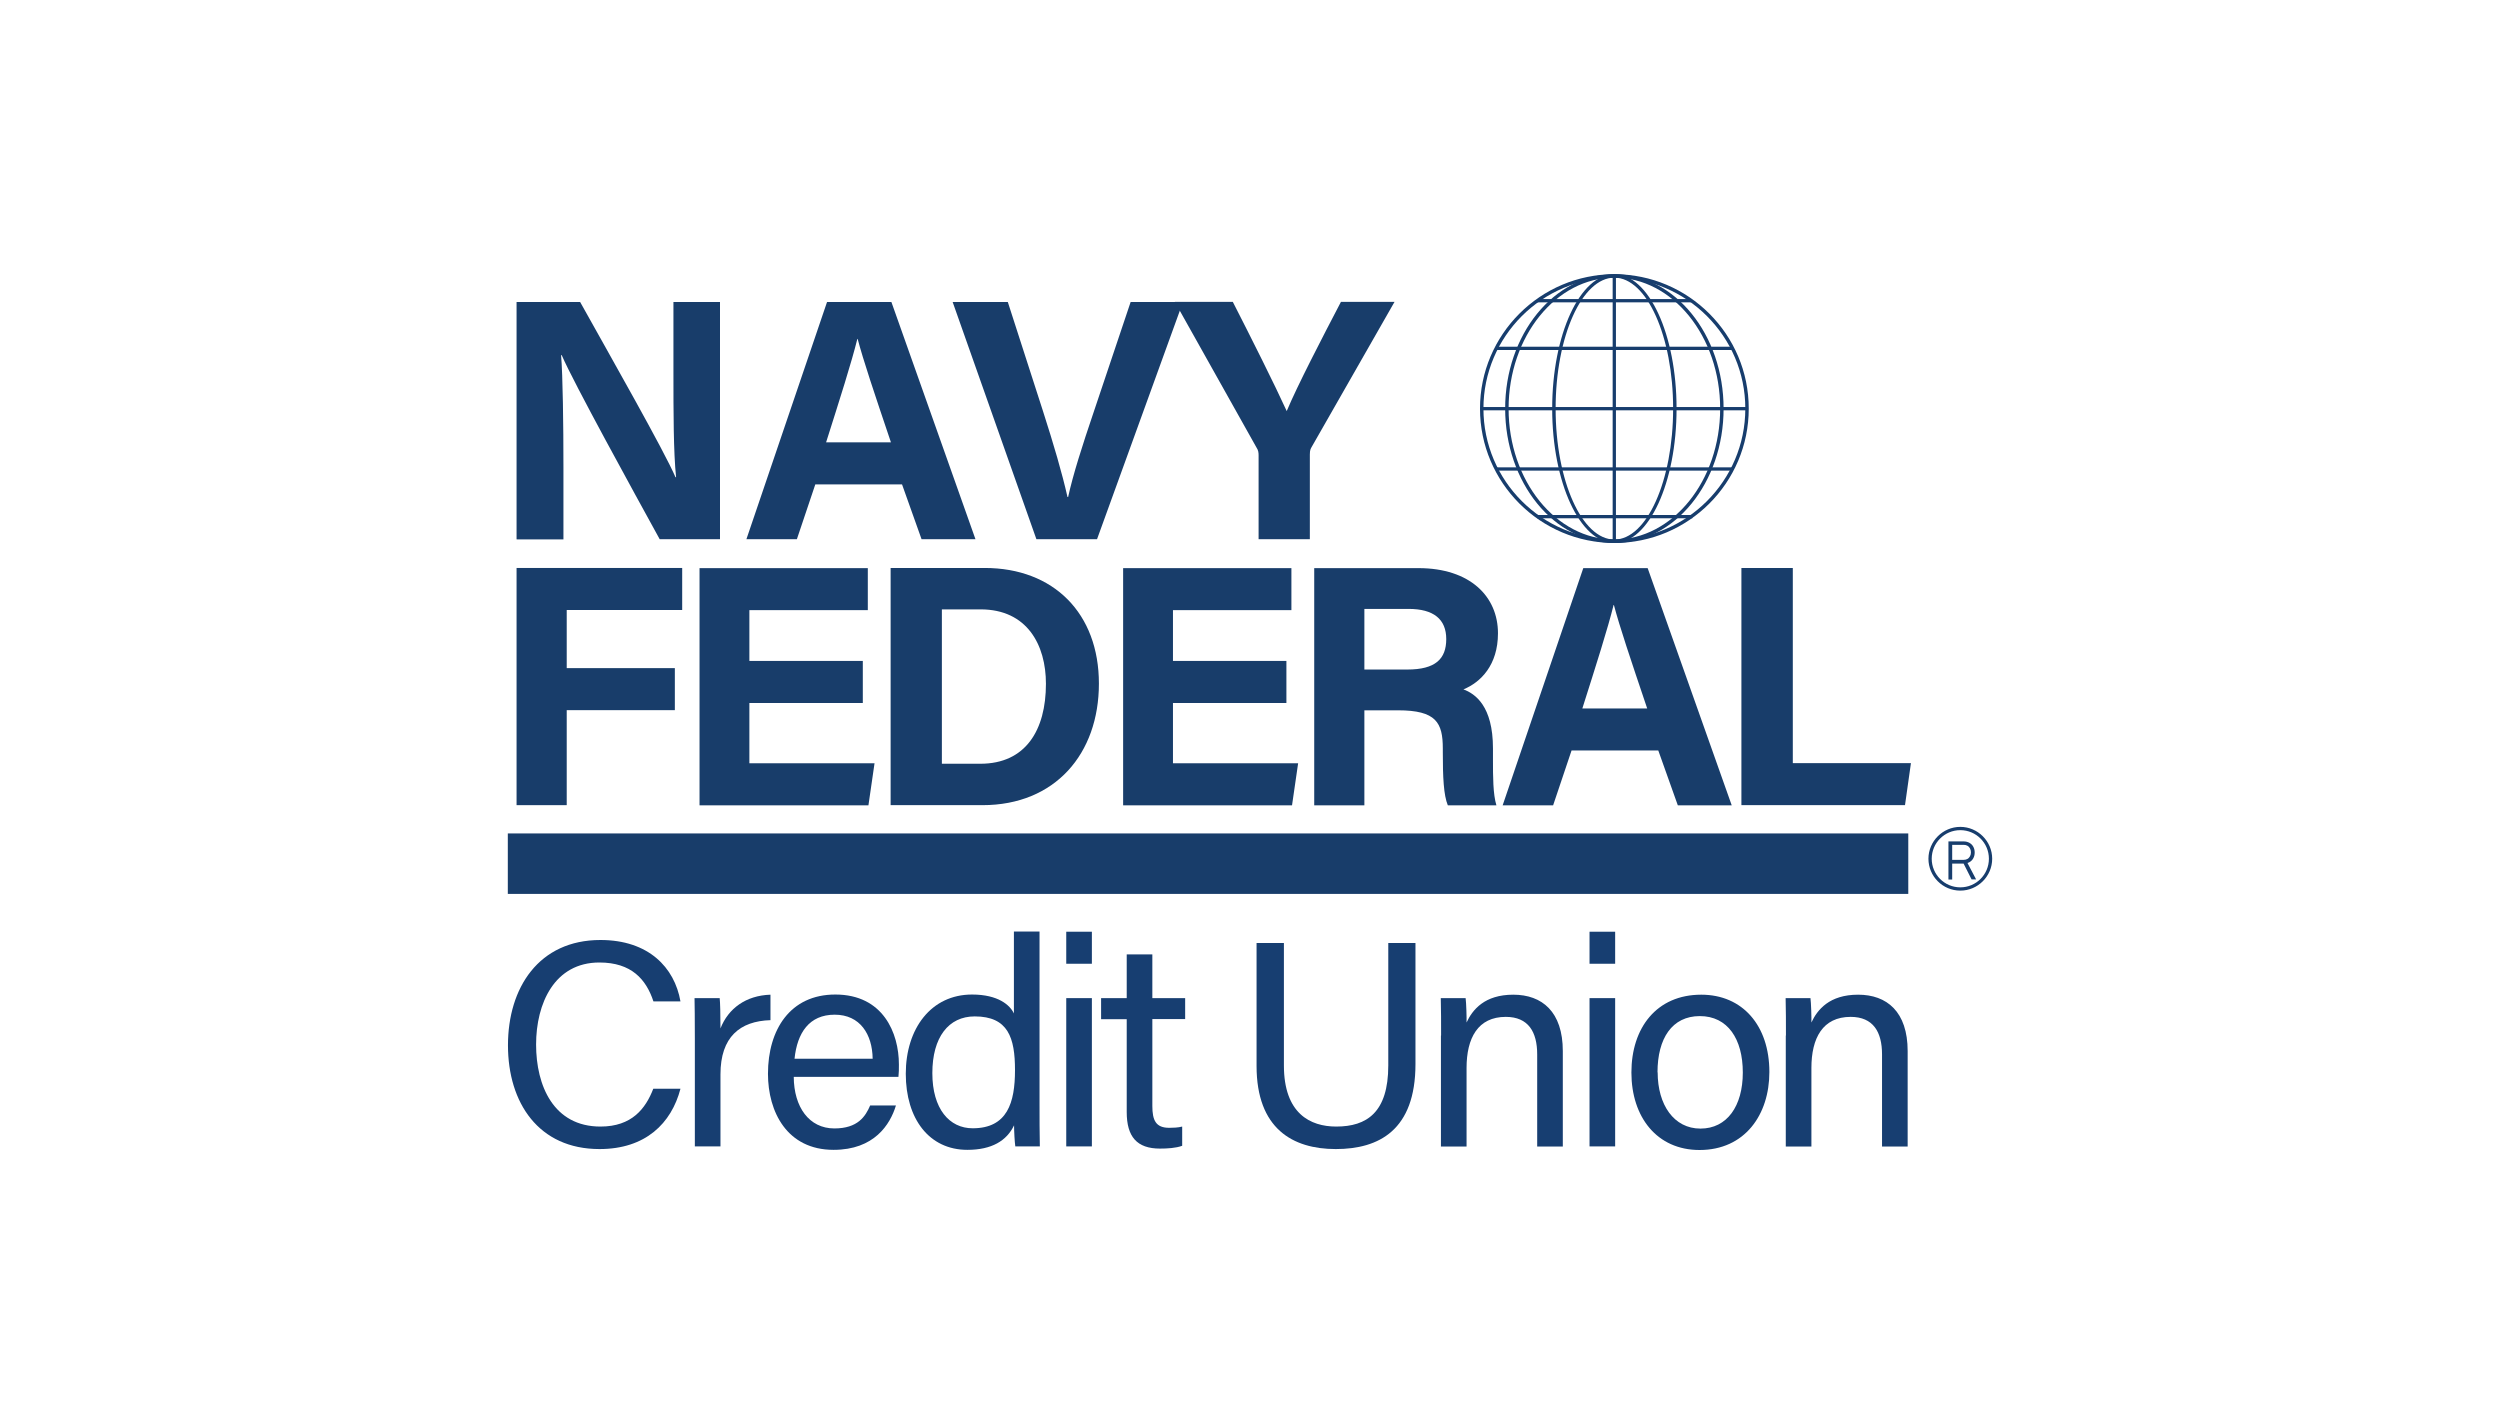 <?xml version="1.0" encoding="UTF-8"?>
<svg xmlns="http://www.w3.org/2000/svg" id="Layer_1" viewBox="0 0 160 91.16">
  <defs>
    <style>.cls-1{fill:#183d6a;}.cls-2{fill:#173d6d;}.cls-3{fill:#173e71;}</style>
  </defs>
  <path class="cls-1" d="m33.06,34.51v-15.18h4.07c1.9,3.41,5.4,9.56,6.1,11.21h.04c-.17-1.58-.17-4.22-.17-6.71v-4.5h2.98v15.18h-3.86c-1.63-2.97-5.52-10.03-6.27-11.78h-.04c.11,1.33.15,4.45.15,7.17v4.62h-2.99Z"></path>
  <path class="cls-1" d="m52.18,31l-1.18,3.51h-3.23l5.16-15.18h4.12l5.38,15.18h-3.45l-1.25-3.51h-5.55Zm4.84-2.69c-1.08-3.2-1.77-5.25-2.13-6.62h-.02c-.37,1.5-1.13,3.88-2,6.62h4.15Z"></path>
  <path class="cls-1" d="m66.33,34.51l-5.36-15.18h3.53l2.26,7.01c.68,2.12,1.21,3.92,1.56,5.47h.04c.31-1.42.9-3.27,1.63-5.42l2.37-7.06h3.35l-5.5,15.18h-3.87Z"></path>
  <path class="cls-1" d="m80.55,34.51v-5.37c0-.17-.02-.33-.13-.49l-5.23-9.33h3.71c1.17,2.29,2.7,5.34,3.45,6.99.66-1.59,2.32-4.79,3.47-6.99h3.43l-5.3,9.28c-.06.11-.12.18-.12.49v5.42h-3.29Z"></path>
  <path class="cls-1" d="m33.06,36.35h10.6v2.69h-7.39v3.72h6.92v2.69h-6.92v6.08h-3.21v-15.18Z"></path>
  <path class="cls-1" d="m55.22,44.99h-7.26v3.86h8.01l-.39,2.69h-10.81v-15.18h10.77v2.69h-7.58v3.25h7.26v2.69Z"></path>
  <path class="cls-1" d="m57,36.35h6.02c4.42,0,7.31,2.91,7.31,7.4s-2.8,7.78-7.45,7.78h-5.88v-15.18Zm3.28,12.53h2.46c2.91,0,4.2-2.16,4.2-5.12,0-2.48-1.2-4.76-4.18-4.76h-2.48v9.88Z"></path>
  <path class="cls-1" d="m82.33,44.99h-7.26v3.86h8.01l-.39,2.69h-10.81v-15.18h10.77v2.69h-7.58v3.25h7.26v2.69Z"></path>
  <path class="cls-1" d="m87.32,45.46v6.08h-3.21v-15.18h6.67c3.31,0,5.09,1.82,5.09,4.17,0,2.04-1.11,3.14-2.21,3.59.75.28,1.89,1.06,1.89,3.78v.75c0,1.02,0,2.18.22,2.89h-3.11c-.27-.66-.32-1.8-.32-3.41v-.22c0-1.66-.42-2.45-2.87-2.45h-2.16Zm0-2.61h2.75c1.8,0,2.49-.68,2.49-1.95s-.81-1.93-2.41-1.93h-2.83v3.88Z"></path>
  <path class="cls-1" d="m100.58,48.03l-1.18,3.51h-3.23l5.16-15.18h4.12l5.38,15.18h-3.45l-1.25-3.51h-5.55Zm4.84-2.69c-1.08-3.2-1.77-5.25-2.13-6.62h-.02c-.37,1.5-1.13,3.88-2,6.62h4.15Z"></path>
  <path class="cls-1" d="m111.46,36.35h3.28v12.49h7.56l-.38,2.69h-10.47v-15.18Z"></path>
  <path class="cls-3" d="m43.55,69.68c-.58,2.21-2.23,3.86-5.18,3.86-3.9,0-5.86-2.96-5.86-6.64s1.97-6.74,5.92-6.74c3.07,0,4.74,1.75,5.12,3.93h-1.73c-.47-1.42-1.41-2.49-3.46-2.49-2.87,0-4.05,2.61-4.05,5.25s1.12,5.25,4.12,5.25c2.01,0,2.89-1.15,3.38-2.42h1.73Z"></path>
  <path class="cls-3" d="m44.47,66.46c0-1.33-.01-2.07-.02-2.58h1.61c.03.27.05,1.01.05,1.94.5-1.28,1.63-2.11,3.2-2.16v1.63c-1.95.06-3.2,1.07-3.2,3.47v4.61h-1.64v-6.91Z"></path>
  <path class="cls-3" d="m50.8,68.92c.01,1.93.98,3.3,2.6,3.3,1.5,0,1.99-.77,2.29-1.47h1.65c-.37,1.22-1.39,2.84-3.99,2.84-2.98,0-4.2-2.43-4.2-4.87,0-2.82,1.42-5.07,4.31-5.07,3.06,0,4.07,2.46,4.07,4.48,0,.29,0,.53-.03.79h-6.69Zm5.05-1.16c-.02-1.56-.8-2.82-2.43-2.82s-2.4,1.16-2.57,2.82h5Z"></path>
  <path class="cls-3" d="m66.53,59.63v11.06c0,.89,0,1.77.02,2.68h-1.57c-.04-.25-.08-.98-.08-1.35-.47.99-1.43,1.57-2.99,1.57-2.44,0-3.94-1.98-3.94-4.87s1.62-5.07,4.24-5.07c1.68,0,2.43.68,2.68,1.21v-5.24h1.64Zm-6.86,9.05c0,2.29,1.09,3.53,2.58,3.53,2.22,0,2.71-1.64,2.71-3.72s-.44-3.44-2.58-3.44c-1.67,0-2.71,1.33-2.71,3.63Z"></path>
  <path class="cls-3" d="m68.24,59.63h1.64v2.05h-1.64v-2.05Zm0,4.25h1.64v9.49h-1.64v-9.49Z"></path>
  <path class="cls-3" d="m70.47,63.88h1.64v-2.8h1.64v2.8h2.1v1.34h-2.1v5.56c0,.92.22,1.4,1.08,1.4.23,0,.57-.01.83-.08v1.23c-.4.15-.97.18-1.42.18-1.48,0-2.13-.76-2.13-2.34v-5.94h-1.64v-1.34Z"></path>
  <path class="cls-3" d="m82.17,60.35v7.84c0,3.08,1.69,3.91,3.35,3.91,1.95,0,3.33-.9,3.33-3.91v-7.84h1.74v7.75c0,4.23-2.34,5.44-5.1,5.44s-5.07-1.31-5.07-5.32v-7.87h1.75Z"></path>
  <path class="cls-3" d="m92.23,66.27c0-.82,0-1.66-.02-2.39h1.59c.04.28.07,1.28.06,1.56.38-.82,1.15-1.78,2.99-1.78s3.17,1.09,3.17,3.61v6.11h-1.64v-5.9c0-1.43-.56-2.4-2.01-2.4-1.79,0-2.51,1.36-2.51,3.27v5.03h-1.64v-7.1Z"></path>
  <path class="cls-3" d="m101.73,59.63h1.64v2.05h-1.64v-2.05Zm0,4.25h1.64v9.49h-1.64v-9.49Z"></path>
  <path class="cls-3" d="m113.24,68.61c0,2.73-1.57,4.99-4.47,4.99-2.72,0-4.36-2.1-4.36-4.96s1.61-4.98,4.47-4.98c2.64,0,4.36,1.97,4.36,4.95Zm-7.15.02c0,2.08,1.04,3.6,2.74,3.6s2.71-1.44,2.71-3.59-.97-3.61-2.75-3.61-2.71,1.43-2.71,3.6Z"></path>
  <path class="cls-3" d="m114.3,66.27c0-.82,0-1.66-.02-2.39h1.59c.04.28.07,1.28.06,1.56.38-.82,1.15-1.78,2.99-1.78s3.17,1.09,3.17,3.61v6.11h-1.64v-5.9c0-1.43-.56-2.4-2.01-2.4-1.79,0-2.51,1.36-2.51,3.27v5.03h-1.64v-7.1Z"></path>
  <path class="cls-2" d="m103.32,34.75c-4.74,0-8.6-3.86-8.6-8.6s3.86-8.6,8.6-8.6,8.6,3.86,8.6,8.6-3.86,8.6-8.6,8.6Zm0-16.98c-4.62,0-8.38,3.76-8.38,8.38s3.76,8.38,8.38,8.38,8.38-3.76,8.38-8.38-3.76-8.38-8.38-8.38Z"></path>
  <path class="cls-2" d="m103.32,34.75c-2.19,0-3.98-3.86-3.98-8.6s1.78-8.6,3.98-8.6,3.98,3.86,3.98,8.6-1.78,8.6-3.98,8.6Zm0-16.98c-2.07,0-3.76,3.76-3.76,8.38s1.69,8.38,3.76,8.38,3.76-3.76,3.76-8.38-1.69-8.38-3.76-8.38Z"></path>
  <path class="cls-2" d="m103.32,34.75c-3.85,0-6.99-3.86-6.99-8.6s3.13-8.6,6.99-8.6,6.99,3.86,6.99,8.6-3.13,8.6-6.99,8.6Zm0-16.98c-3.73,0-6.77,3.76-6.77,8.38s3.04,8.38,6.77,8.38,6.77-3.76,6.77-8.38-3.04-8.38-6.77-8.38Z"></path>
  <rect class="cls-2" x="103.21" y="17.67" width=".21" height="16.98"></rect>
  <rect class="cls-2" x="98.38" y="19.14" width="9.87" height=".21"></rect>
  <rect class="cls-2" x="95.76" y="22.19" width="15.13" height=".21"></rect>
  <rect class="cls-2" x="94.83" y="26.05" width="16.98" height=".21"></rect>
  <rect class="cls-2" x="95.76" y="29.91" width="15.13" height=".21"></rect>
  <rect class="cls-2" x="98.38" y="32.96" width="9.93" height=".21"></rect>
  <rect class="cls-1" x="32.5" y="53.34" width="89.63" height="3.87"></rect>
  <path class="cls-2" d="m124.7,53.85h.24v2.44h-.24v-2.44Zm.15,1.18h.83c.09,0,.17-.02.24-.06.07-.04.12-.1.16-.17.04-.07.06-.16.06-.25,0-.09-.02-.18-.06-.25s-.09-.13-.16-.17-.15-.06-.24-.06h-.83v-.22h.82c.14,0,.26.03.37.09s.19.14.25.25.09.23.09.37-.03.26-.09.37-.14.19-.25.25c-.11.06-.23.09-.37.09h-.82v-.22Zm.78.15l.22-.08.62,1.18h-.29l-.56-1.11Z"></path>
  <path class="cls-2" d="m125.46,57c-1.13,0-2.04-.92-2.04-2.04s.92-2.04,2.04-2.04,2.04.92,2.04,2.04-.92,2.04-2.04,2.04Zm0-3.87c-1.01,0-1.83.82-1.83,1.83s.82,1.83,1.83,1.83,1.83-.82,1.83-1.83-.82-1.83-1.83-1.83Z"></path>
</svg>
